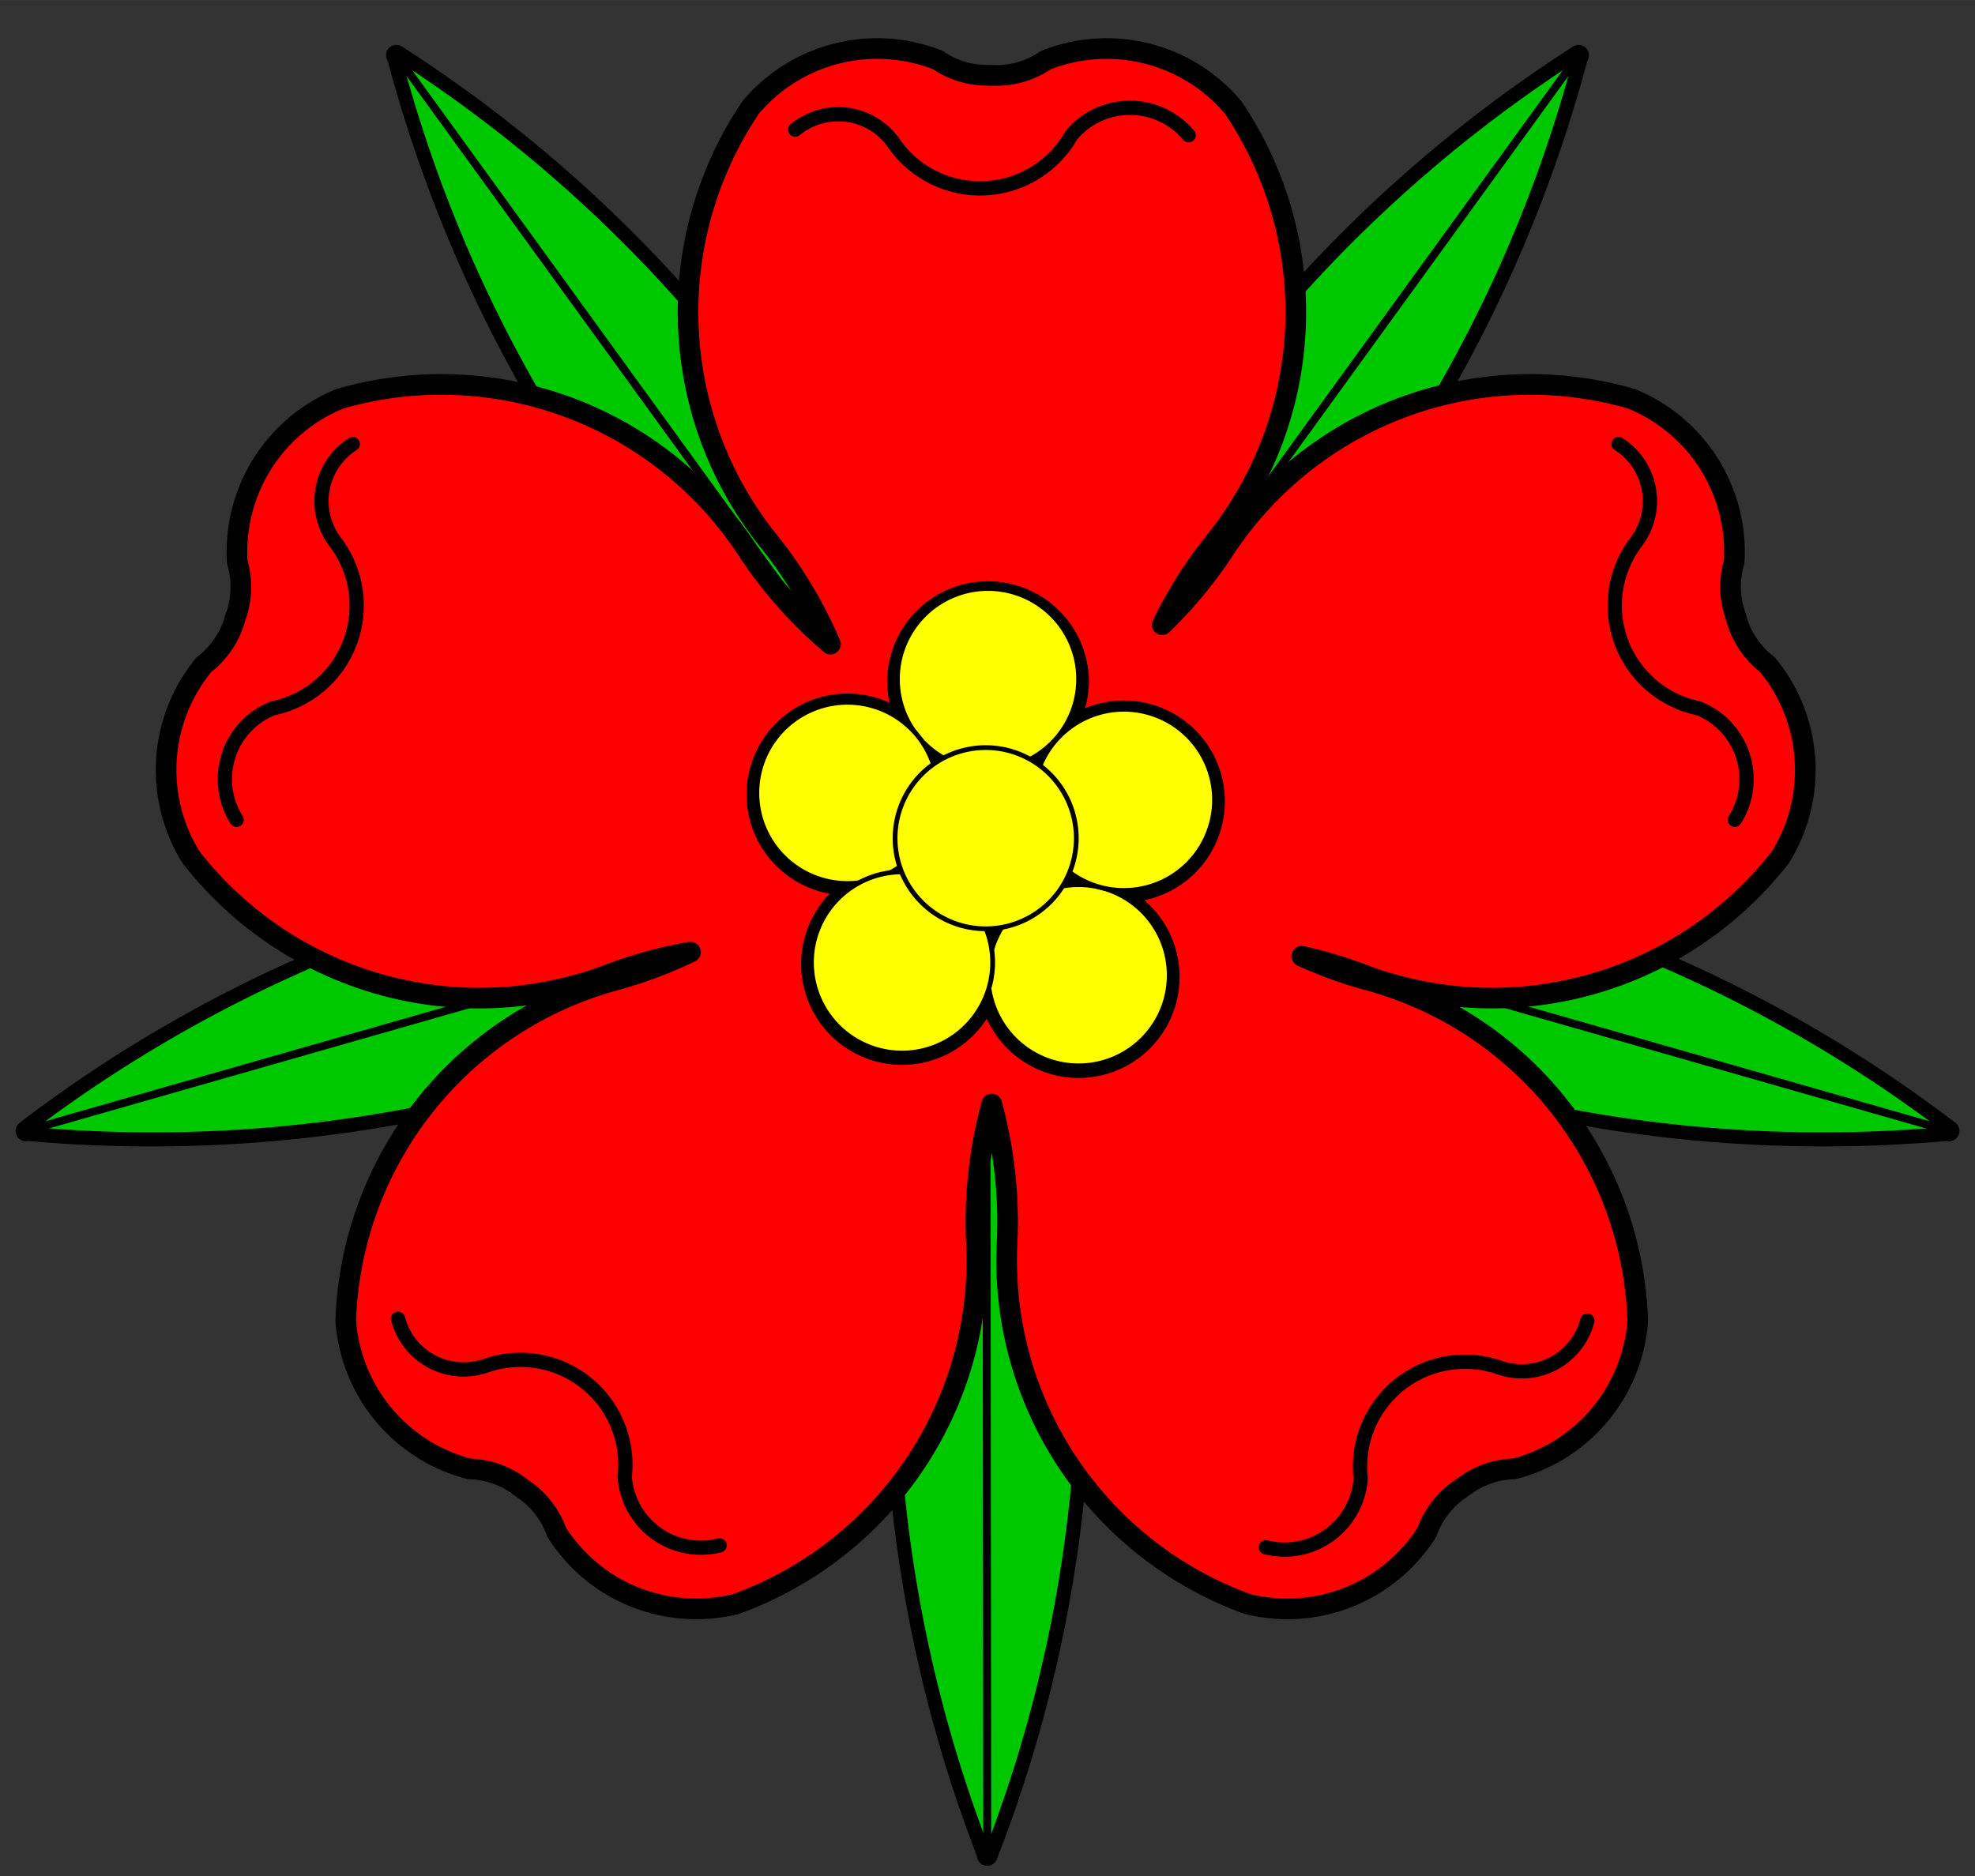 <?xml version="1.0" encoding="UTF-8" standalone="no"?>
<!-- Generated by Microsoft Visio 11.0, SVG Export, v1.0 Rose.svg Page-1 -->

<svg
   xmlns:v="http://schemas.microsoft.com/visio/2003/SVGExtensions/"
   xmlns:dc="http://purl.org/dc/elements/1.1/"
   xmlns:cc="http://creativecommons.org/ns#"
   xmlns:rdf="http://www.w3.org/1999/02/22-rdf-syntax-ns#"
   xmlns:svg="http://www.w3.org/2000/svg"
   xmlns="http://www.w3.org/2000/svg"
   xmlns:sodipodi="http://sodipodi.sourceforge.net/DTD/sodipodi-0.dtd"
   xmlns:inkscape="http://www.inkscape.org/namespaces/inkscape"
   width="4.147in"
   height="3.94in"
   viewBox="0 0 298.573 283.665"
   xml:space="preserve"
   color-interpolation-filters="sRGB"
   class="st8"
   id="svg2"
   version="1.1"
   inkscape:version="0.48.2 r9819"
   sodipodi:docname="Rose.svg"><rect x="0" y="0" width="298.573" height="283.665" fill="#333333" stroke="none"/><defs
   id="defs217" /><sodipodi:namedview
   pagecolor="#ffffff"
   bordercolor="#666666"
   borderopacity="1"
   objecttolerance="10"
   gridtolerance="10"
   guidetolerance="10"
   inkscape:pageopacity="0"
   inkscape:pageshadow="2"
   inkscape:window-width="640"
   inkscape:window-height="480"
   id="namedview215"
   showgrid="false"
   inkscape:zoom="0.66557408"
   inkscape:cx="186.6078"
   inkscape:cy="177.29056"
   inkscape:window-x="0"
   inkscape:window-y="0"
   inkscape:window-maximized="0"
   inkscape:current-layer="svg2" />
	<title
   id="title4">Rose</title>
	<v:documentProperties
   v:langID="1033"
   v:viewMarkup="false" />

	<style
   type="text/css"
   id="style6">
	
		.st1 {fill:#00c800}
		.st2 {stroke:#000000;stroke-linecap:round;stroke-linejoin:round;stroke-width:3.12}
		.st3 {fill:#00c800;stroke:#000000;stroke-linecap:round;stroke-linejoin:round;stroke-width:1.2}
		.st4 {fill:#ff0000}
		.st5 {stroke:#000000;stroke-linecap:round;stroke-linejoin:round;stroke-width:2.16}
		.st6 {fill:#ffffff;stroke:#000000;stroke-linecap:round;stroke-linejoin:round;stroke-width:3.12}
		.st7 {fill:#ffff00;stroke:#000000;stroke-linecap:round;stroke-linejoin:round;stroke-width:0.72}
		.st8 {fill:none;fill-rule:evenodd;font-size:12px;overflow:visible;stroke-linecap:square;stroke-miterlimit:3}
	
	</style>

	<g
   v:mID="0"
   v:index="1"
   v:groupContext="foregroundPage"
   id="g8">
		<title
   id="title10">Page-1</title>
		<v:pageProperties
   v:drawingScale="1"
   v:pageScale="1"
   v:drawingUnits="19"
   v:shadowOffsetX="9"
   v:shadowOffsetY="-9" />
		<g
   id="group2-1"
   transform="translate(3.89,-3.12)"
   v:mID="2"
   v:groupContext="group">
			<title
   id="title13">Rose 2</title>
			<g
   id="group3-2"
   v:mID="3"
   v:groupContext="group">
				<title
   id="title16">Sheet.3</title>
				<g
   id="group4-3"
   transform="translate(131.244,0)"
   v:mID="4"
   v:groupContext="group">
					<title
   id="title19">Sheet.4</title>
					<g
   id="shape5-4"
   v:mID="5"
   v:groupContext="shape">
						<title
   id="title22">Sheet.5</title>
						<path
   d="M14.19 283.45 A207.337 207.337 -54.71 0 0 14.33 133.43 A207.337 207.337 -54.71 0 0 13.98 132.54           A209.721 209.721 -125.29 0 0 14.11 283.45 L14.19 283.45 ZM14.11 283.45 L14.11 283.66 L14.19           283.45 L14.11 283.45 Z"
   class="st1"
   id="path24" />
						<path
   d="M14.19 283.45 A207.337 207.337 -54.71 0 0 14.33 133.43 A207.337 207.337 -54.71 0 0 13.98 132.54           A209.721 209.721 -125.29 0 0 14.11 283.45M14.11 283.45 L14.11 283.66 L14.19 283.45"
   class="st2"
   id="path26" />
					</g>
					<g
   id="group6-7"
   transform="translate(0,5.68434E-014)"
   v:mID="6"
   v:groupContext="group">
						<title
   id="title29">Sheet.6</title>
						<g
   id="shape7-8"
   v:mID="7"
   v:groupContext="shape"
   transform="translate(-150.531,52.729) rotate(-35.5)">
							<title
   id="title32">Sheet.7</title>
							<path
   d="M87.87 160.71 A207.337 207.337 -180 0 0 0 283.66 L87.87 160.71 Z"
   class="st3"
   id="path34" />
						</g>
						<g
   id="shape8-10"
   v:mID="8"
   v:groupContext="shape"
   transform="translate(178.836,52.729) rotate(35.5) scale(-1,1)">
							<title
   id="title37">Sheet.8</title>
							<path
   d="M87.87 160.71 A207.337 207.337 -180 0 0 0 283.66 L87.87 160.71 Z"
   class="st3"
   id="path39" />
						</g>
					</g>
				</g>
				<g
   id="group9-12"
   transform="translate(56.031,-149.858)"
   v:mID="9"
   v:groupContext="group">
					<title
   id="title42">Sheet.9</title>
					<g
   id="group10-13"
   transform="translate(23.414,399.105) rotate(-144)"
   v:mID="10"
   v:groupContext="group">
						<title
   id="title45">Sheet.10</title>
						<g
   id="shape11-14"
   v:mID="11"
   v:groupContext="shape">
							<title
   id="title48">Sheet.11</title>
							<path
   d="M14.19 283.45 A207.337 207.337 -54.71 0 0 14.33 133.43 A207.337 207.337 -54.71 0 0 13.98 132.54            A209.721 209.721 -125.29 0 0 14.11 283.45 L14.19 283.45 ZM14.11 283.45 L14.11 283.66 L14.19            283.45 L14.11 283.45 Z"
   class="st1"
   id="path50" />
							<path
   d="M14.19 283.45 A207.337 207.337 -54.71 0 0 14.33 133.43 A207.337 207.337 -54.71 0 0 13.98 132.54            A209.721 209.721 -125.29 0 0 14.11 283.45M14.11 283.45 L14.11 283.66 L14.19 283.45"
   class="st2"
   id="path52" />
						</g>
						<g
   id="group12-17"
   transform="translate(0,5.68434E-014)"
   v:mID="12"
   v:groupContext="group">
							<title
   id="title55">Sheet.12</title>
							<g
   id="shape13-18"
   v:mID="13"
   v:groupContext="shape"
   transform="translate(-150.531,52.729) rotate(-35.5)">
								<title
   id="title58">Sheet.13</title>
								<path
   d="M87.87 160.71 A207.337 207.337 -180 0 0 -0 283.66 L87.87 160.71 Z"
   class="st3"
   id="path60" />
							</g>
							<g
   id="shape14-20"
   v:mID="14"
   v:groupContext="shape"
   transform="translate(178.836,52.729) rotate(35.5) scale(-1,1)">
								<title
   id="title63">Sheet.14</title>
								<path
   d="M87.87 160.71 A207.337 207.337 -180 0 0 -0 283.66 L87.87 160.71 Z"
   class="st3"
   id="path65" />
							</g>
						</g>
					</g>
					<g
   id="group15-22"
   transform="translate(155.317,399.105) rotate(-36) scale(1,-1)"
   v:mID="15"
   v:groupContext="group">
						<title
   id="title68">Sheet.15</title>
						<g
   id="shape16-23"
   v:mID="16"
   v:groupContext="shape">
							<title
   id="title71">Sheet.16</title>
							<path
   d="M14.19 283.45 A207.337 207.337 -54.71 0 0 14.33 133.43 A207.337 207.337 -54.71 0 0 13.98 132.54            A209.721 209.721 -125.29 0 0 14.11 283.45 L14.19 283.45 ZM14.11 283.45 L14.11 283.66 L14.19            283.45 L14.11 283.45 Z"
   class="st1"
   id="path73" />
							<path
   d="M14.19 283.45 A207.337 207.337 -54.71 0 0 14.33 133.43 A207.337 207.337 -54.71 0 0 13.98 132.54            A209.721 209.721 -125.29 0 0 14.11 283.45M14.11 283.45 L14.11 283.66 L14.19 283.45"
   class="st2"
   id="path75" />
						</g>
						<g
   id="group17-26"
   transform="translate(0,5.68434E-014)"
   v:mID="17"
   v:groupContext="group">
							<title
   id="title78">Sheet.17</title>
							<g
   id="shape18-27"
   v:mID="18"
   v:groupContext="shape"
   transform="translate(-150.531,52.729) rotate(-35.5)">
								<title
   id="title81">Sheet.18</title>
								<path
   d="M87.87 160.71 A207.337 207.337 -180 0 0 -0 283.66 L87.87 160.71 Z"
   class="st3"
   id="path83" />
							</g>
							<g
   id="shape19-29"
   v:mID="19"
   v:groupContext="shape"
   transform="translate(178.836,52.729) rotate(35.5) scale(-1,1)">
								<title
   id="title86">Sheet.19</title>
								<path
   d="M87.87 160.71 A207.337 207.337 -180 0 0 -0 283.66 L87.87 160.71 Z"
   class="st3"
   id="path88" />
							</g>
						</g>
					</g>
				</g>
				<g
   id="group20-31"
   transform="translate(0,-108.74)"
   v:mID="20"
   v:groupContext="group">
					<title
   id="title91">Sheet.20</title>
					<g
   id="group21-32"
   transform="translate(14.205,218.226) rotate(-74)"
   v:mID="21"
   v:groupContext="group">
						<title
   id="title94">Sheet.21</title>
						<g
   id="shape22-33"
   v:mID="22"
   v:groupContext="shape">
							<title
   id="title97">Sheet.22</title>
							<path
   d="M14.19 283.45 A207.337 207.337 -54.71 0 0 14.33 133.43 A207.337 207.337 -54.71 0 0 13.98 132.54            A209.721 209.721 -125.29 0 0 14.11 283.45 L14.19 283.45 ZM14.11 283.45 L14.11 283.66 L14.19            283.45 L14.11 283.45 Z"
   class="st1"
   id="path99" />
							<path
   d="M14.19 283.45 A207.337 207.337 -54.71 0 0 14.33 133.43 A207.337 207.337 -54.71 0 0 13.98 132.54            A209.721 209.721 -125.29 0 0 14.11 283.45M14.11 283.45 L14.11 283.66 L14.19 283.45"
   class="st2"
   id="path101" />
						</g>
						<g
   id="group23-36"
   transform="translate(0,5.68434E-014)"
   v:mID="23"
   v:groupContext="group">
							<title
   id="title104">Sheet.23</title>
							<g
   id="shape24-37"
   v:mID="24"
   v:groupContext="shape"
   transform="translate(-150.531,52.729) rotate(-35.5)">
								<title
   id="title107">Sheet.24</title>
								<path
   d="M87.87 160.71 A207.337 207.337 -180 0 0 -0 283.66 L87.87 160.71 Z"
   class="st3"
   id="path109" />
							</g>
							<g
   id="shape25-39"
   v:mID="25"
   v:groupContext="shape"
   transform="translate(178.836,52.729) rotate(35.5) scale(-1,1)">
								<title
   id="title112">Sheet.25</title>
								<path
   d="M87.87 160.71 A207.337 207.337 -180 0 0 -0 283.66 L87.87 160.71 Z"
   class="st3"
   id="path114" />
							</g>
						</g>
					</g>
					<g
   id="group26-41"
   transform="translate(276.588,218.226) rotate(74) scale(-1,1)"
   v:mID="26"
   v:groupContext="group">
						<title
   id="title117">Sheet.26</title>
						<g
   id="shape27-42"
   v:mID="27"
   v:groupContext="shape">
							<title
   id="title120">Sheet.27</title>
							<path
   d="M14.19 283.45 A207.337 207.337 -54.71 0 0 14.33 133.43 A207.337 207.337 -54.71 0 0 13.98 132.54            A209.721 209.721 -125.29 0 0 14.11 283.45 L14.19 283.45 ZM14.11 283.45 L14.11 283.66 L14.19            283.45 L14.11 283.45 Z"
   class="st1"
   id="path122" />
							<path
   d="M14.19 283.45 A207.337 207.337 -54.71 0 0 14.33 133.43 A207.337 207.337 -54.71 0 0 13.98 132.54            A209.721 209.721 -125.29 0 0 14.11 283.45M14.11 283.45 L14.11 283.66 L14.19 283.45"
   class="st2"
   id="path124" />
						</g>
						<g
   id="group28-45"
   transform="translate(0,5.68434E-014)"
   v:mID="28"
   v:groupContext="group">
							<title
   id="title127">Sheet.28</title>
							<g
   id="shape29-46"
   v:mID="29"
   v:groupContext="shape"
   transform="translate(-150.531,52.729) rotate(-35.5)">
								<title
   id="title130">Sheet.29</title>
								<path
   d="M87.87 160.71 A207.337 207.337 -180 0 0 -0 283.66 L87.87 160.71 Z"
   class="st3"
   id="path132" />
							</g>
							<g
   id="shape30-48"
   v:mID="30"
   v:groupContext="shape"
   transform="translate(178.836,52.729) rotate(35.5) scale(-1,1)">
								<title
   id="title135">Sheet.30</title>
								<path
   d="M87.87 160.71 A207.337 207.337 -180 0 0 -0 283.66 L87.87 160.71 Z"
   class="st3"
   id="path137" />
							</g>
						</g>
					</g>
				</g>
			</g>
			<g
   id="shape31-50"
   v:mID="31"
   v:groupContext="shape"
   transform="translate(21.219,-37.29)">
				<title
   id="title140">Sheet.31</title>
				<path
   d="M196.19 265.18 L196.17 265.15 L196.19 265.18 ZM237.26 133.45 L237.22 133.46 L237.26 133.45 ZM124.42 51.78         L124.42 51.82 L124.42 51.78 ZM79.28 184.36 A47.949 33.738 152.31 0 1 68.13 188.55 A55.271 55.271         -45 0 0 27.16 240.08 A24.983 24.983 -33.72 0 0 45.86 262.5 A13.354 13.354 138.36 0 1 53.47 265.15         A1.281 1.281 -48.65 0 0 53.81 265.41 A1.284 1.284 -41.64 0 0 54.17 265.66 A13.354 13.354 131.35         0 1 59.05 272.08 A24.983 24.983 -57.52 0 0 86.15 282.93 A55.271 55.271 -45 0 0 122.49 228.05 A47.949         33.738 99.69 0 1 124.82 207.33 A47.949 33.738 80.31 0 1 127.15 228.05 A55.271 55.271 -131.79 0 0         163.49 282.93 A24.983 24.983 -124.52 0 0 190.6 272.08 A13.354 13.354 48.65 0 1 195.47 265.66 A1.284         1.284 -142.3 0 0 195.83 265.41 A13.354 13.354 48.65 0 1 196.19 265.18 A12.943 12.943 41.64 0 1         203.78 262.5 A24.983 24.983 -146.28 0 0 222.48 240.08 A55.271 55.271 -138.01 0 0 181.51 188.55 A47.949         33.738 27.69 0 1 171.69 184.99 A47.949 33.738 8.31 0 1 180.61 187.63 A55.271 55.271 -12.87 0 0 244.03         170.03 A24.983 24.983 -3.92 0 0 242.08 140.9 A13.354 13.354 169.5 0 1 237.48 134.27 A1.284 1.284         -17.5 0 0 237.36 133.86 A13.354 13.354 169.5 0 1 237.26 133.45 A12.943 12.943 162.5 0 1 237.05 125.4         A24.983 24.983 -23.99 0 0 221.5 100.69 A55.271 55.271 -15.14 0 0 159.84 123.73 A47.949 33.738 135.69         0 1 150.6 134.86 A47.949 33.738 116.31 0 1 158.44 122.41 A55.271 55.271 -87.24 0 0 161.3 56.64 A24.983         24.983 -71.47 0 0 133 49.5 A13.354 13.354 96.14 0 1 125.28 51.82 A1.284 1.284 -96.14 0 0 124.85         51.81 A13.354 13.354 96.14 0 1 124.42 51.78 A12.943 12.943 83.86 0 1 116.7 49.5 A24.983 24.983         -107.35 0 0 88.39 56.64 A55.271 55.271 -92.76 0 0 91.25 122.41 A47.949 33.738 63.69 0 1 100.44 137.8         A47.949 33.738 44.31 0 1 87.97 123.73 A55.271 55.271 -165 0 0 26.31 100.69 A24.983 24.983 -156.01         0 0 10.76 125.4 A13.354 13.354 17.87 0 1 10.59 133.46 A1.281 1.281 -169.5 0 0 10.45 133.86 A1.284         1.284 -162.13 0 0 10.33 134.27 A13.354 13.354 10.5 0 1 5.73 140.9 A24.983 24.983 -176.08 0 0 3.78         170.03 A55.271 55.271 -167.13 0 0 67.21 187.63 A47.949 33.738 171.69 0 1 79.28 184.36 ZM53.47 265.15         L53.45 265.18 L53.47 265.15 Z"
   class="st4"
   id="path142" />
				<path
   d="M196.19 265.18 L196.17 265.15M237.26 133.45 L237.22 133.46M124.42 51.78 L124.42 51.82M79.28 184.36 A47.949         33.738 152.31 0 1 68.13 188.55 A55.271 55.271 -45 0 0 27.16 240.08 A24.983 24.983 -33.72 0 0 45.86         262.5 A13.354 13.354 138.36 0 1 53.47 265.15 A1.281 1.281 -48.65 0 0 53.81 265.41 A1.284 1.284         -41.64 0 0 54.17 265.66 A13.354 13.354 131.35 0 1 59.05 272.08 A24.983 24.983 -57.52 0 0 86.15 282.93         A55.271 55.271 -45 0 0 122.49 228.05 A47.949 33.738 99.69 0 1 124.82 207.33 A47.949 33.738 80.31         0 1 127.15 228.05 A55.271 55.271 -131.79 0 0 163.49 282.93 A24.983 24.983 -124.52 0 0 190.6 272.08         A13.354 13.354 48.65 0 1 195.47 265.66 A1.284 1.284 -142.3 0 0 195.83 265.41 A13.354 13.354 48.65         0 1 196.19 265.18 A12.943 12.943 41.64 0 1 203.78 262.5 A24.983 24.983 -146.28 0 0 222.48 240.08         A55.271 55.271 -138.01 0 0 181.51 188.55 A47.949 33.738 27.69 0 1 171.69 184.99 A47.949 33.738 8.31         0 1 180.61 187.63 A55.271 55.271 -12.87 0 0 244.03 170.03 A24.983 24.983 -3.92 0 0 242.08 140.9         A13.354 13.354 169.5 0 1 237.48 134.27 A1.284 1.284 -17.5 0 0 237.36 133.86 A13.354 13.354 169.5         0 1 237.26 133.45 A12.943 12.943 162.5 0 1 237.05 125.4 A24.983 24.983 -23.99 0 0 221.5 100.69 A55.271         55.271 -15.14 0 0 159.84 123.73 A47.949 33.738 135.69 0 1 150.6 134.86 A47.949 33.738 116.31 0 1         158.44 122.41 A55.271 55.271 -87.24 0 0 161.3 56.64 A24.983 24.983 -71.47 0 0 133 49.5 A13.354         13.354 96.14 0 1 125.28 51.82 A1.284 1.284 -96.14 0 0 124.85 51.81 A13.354 13.354 96.14 0 1 124.42         51.78 A12.943 12.943 83.86 0 1 116.7 49.5 A24.983 24.983 -107.35 0 0 88.39 56.64 A55.271 55.271         -92.76 0 0 91.25 122.41 A47.949 33.738 63.69 0 1 100.44 137.8 A47.949 33.738 44.31 0 1 87.97 123.73         A55.271 55.271 -165 0 0 26.31 100.69 A24.983 24.983 -156.01 0 0 10.76 125.4 A13.354 13.354 17.87         0 1 10.59 133.46 A1.281 1.281 -169.5 0 0 10.45 133.86 A1.284 1.284 -162.13 0 0 10.33 134.27 A13.354         13.354 10.5 0 1 5.73 140.9 A24.983 24.983 -176.08 0 0 3.78 170.03 A55.271 55.271 -167.13 0 0 67.21         187.63 A47.949 33.738 171.69 0 1 79.28 184.36M53.47 265.15 L53.45 265.18"
   class="st2"
   id="path144" />
			</g>
			<g
   id="group32-53"
   transform="translate(30.104,-46.255)"
   v:mID="32"
   v:groupContext="group">
				<title
   id="title147">Sheet.32</title>
				<g
   id="shape33-54"
   v:mID="33"
   v:groupContext="shape"
   transform="translate(86.227,-205.805)">
					<title
   id="title150">Sheet.33</title>
					<path
   d="M-0 274.78 A10.233 10.233 0 0 1 14.87 276.78 A15.864 15.864 -180 0 0 41.74 275.63 A11.537 11.537          0 0 1 59.47 275.63"
   class="st5"
   id="path152" />
				</g>
				<g
   id="shape34-57"
   v:mID="34"
   v:groupContext="shape"
   transform="translate(472.032,31.594) rotate(72)">
					<title
   id="title155">Sheet.34</title>
					<path
   d="M-0 274.78 A10.233 10.233 0 0 1 14.87 276.78 A15.864 15.864 -180 0 0 41.74 275.63 A11.537 11.537          0 0 1 59.47 275.63"
   class="st5"
   id="path157" />
				</g>
				<g
   id="shape35-60"
   v:mID="35"
   v:groupContext="shape"
   transform="translate(-241.991,31.594) rotate(-72) scale(-1,1)">
					<title
   id="title160">Sheet.35</title>
					<path
   d="M-0 274.78 A10.233 10.233 0 0 1 14.87 276.78 A15.864 15.864 -180 0 0 41.74 275.63 A11.537 11.537          0 0 1 59.47 275.63"
   class="st5"
   id="path162" />
				</g>
				<g
   id="shape36-63"
   v:mID="36"
   v:groupContext="shape"
   transform="translate(367.488,471.348) rotate(144)">
					<title
   id="title165">Sheet.36</title>
					<path
   d="M0 274.78 A10.233 10.233 0 0 1 14.87 276.78 A15.864 15.864 -180 0 0 41.74 275.63 A11.537 11.537          0 0 1 59.47 275.63"
   class="st5"
   id="path167" />
				</g>
				<g
   id="shape37-66"
   v:mID="37"
   v:groupContext="shape"
   transform="translate(-135.331,471.062) rotate(36) scale(1,-1)">
					<title
   id="title170">Sheet.37</title>
					<path
   d="M0 274.78 A10.233 10.233 0 0 1 14.87 276.78 A15.864 15.864 -180 0 0 41.74 275.63 A11.537 11.537          0 0 1 59.47 275.63"
   class="st5"
   id="path172" />
				</g>
			</g>
			<g
   id="group38-69"
   transform="translate(110.531,-119.164)"
   v:mID="38"
   v:groupContext="group">
				<title
   id="title175">Sheet.38</title>
				<g
   id="shape39-70"
   v:mID="39"
   v:groupContext="shape">
					<title
   id="title178">Sheet.39</title>
					<path
   d="M20.2 254.45 A13.697 13.697 -180 0 0 21.6 253.58 A13.697 13.697 -180 0 0 21.88 254.34 A13.697 13.697          -180 0 0 20.2 254.45 ZM35.51 266.08 A13.697 13.697 -180 0 0 34.67 262.94 A13.697 13.697 -180 0 0          37.01 262.73 A13.697 13.697 -180 0 0 35.51 266.08 ZM51.75 256.63 A13.697 13.697 -180 0 0 46.22 256.49          A13.697 13.697 -180 0 0 47.28 254.41 A13.697 13.697 -180 0 0 51.75 256.63 ZM23.79 233.14 A13.697          13.697 -180 0 0 -0 242.4 A13.697 13.697 -180 0 0 15.44 255.98 A13.697 13.697 -180 0 0 8.25 268.04          A13.697 13.697 -180 0 0 35.08 271.92 A13.697 13.697 -180 0 0 62.34 269.97 A13.697 13.697 -180 0          0 52.38 256.79 A13.697 13.697 -180 0 0 69.19 243.45 A13.697 13.697 -180 0 0 42.81 238.28 A13.697          13.697 -180 0 0 41.32 237.31 A13.697 13.697 -180 0 0 48.64 225.19 A13.697 13.697 -180 0 0 21.25          225.19 A13.697 13.697 -180 0 0 23.79 233.14 ZM24.85 234.44 A13.697 13.697 -180 0 0 28.22 237.12          A13.697 13.697 -180 0 0 26.69 238.06 A13.697 13.697 -180 0 0 24.85 234.44 Z"
   class="st6"
   id="path180" />
				</g>
				<g
   id="group40-72"
   v:mID="40"
   v:groupContext="group">
					<title
   id="title183">Sheet.40</title>
					<g
   id="shape41-73"
   v:mID="41"
   v:groupContext="shape"
   transform="translate(21.248,-44.779)">
						<title
   id="title186">Circle</title>
						<path
   d="M0 269.97 A13.697 13.697 0 1 1 27.39 269.97 A13.697 13.697 0 0 1 -0 269.97 Z"
   class="st7"
   id="path188" />
					</g>
					<g
   id="shape42-75"
   v:mID="42"
   v:groupContext="shape"
   transform="translate(0,-27.57)">
						<title
   id="title191">Circle.9</title>
						<path
   d="M0 269.97 A13.697 13.697 0 1 1 27.39 269.97 A13.697 13.697 0 0 1 -0 269.97 Z"
   class="st7"
   id="path193" />
					</g>
					<g
   id="shape43-77"
   v:mID="43"
   v:groupContext="shape"
   transform="translate(34.945,0)">
						<title
   id="title196">Circle.10</title>
						<path
   d="M0 269.97 A13.697 13.697 0 1 1 27.39 269.97 A13.697 13.697 0 0 1 -0 269.97 Z"
   class="st7"
   id="path198" />
					</g>
					<g
   id="shape44-79"
   v:mID="44"
   v:groupContext="shape"
   transform="translate(41.794,-26.516)">
						<title
   id="title201">Circle.11</title>
						<path
   d="M0 269.97 A13.697 13.697 0 1 1 27.39 269.97 A13.697 13.697 0 0 1 -0 269.97 Z"
   class="st7"
   id="path203" />
					</g>
					<g
   id="shape45-81"
   v:mID="45"
   v:groupContext="shape"
   transform="translate(8.253,-1.932)">
						<title
   id="title206">Circle.12</title>
						<path
   d="M0 269.97 A13.697 13.697 0 1 1 27.39 269.97 A13.697 13.697 0 0 1 -0 269.97 Z"
   class="st7"
   id="path208" />
					</g>
					<g
   id="shape46-83"
   v:mID="46"
   v:groupContext="shape"
   transform="translate(20.897,-20.721)">
						<title
   id="title211">Circle.13</title>
						<path
   d="M0 269.97 A13.697 13.697 0 1 1 27.39 269.97 A13.697 13.697 0 0 1 -0 269.97 Z"
   class="st7"
   id="path213" />
					</g>
				</g>
			</g>
		</g>
	</g>
</svg>